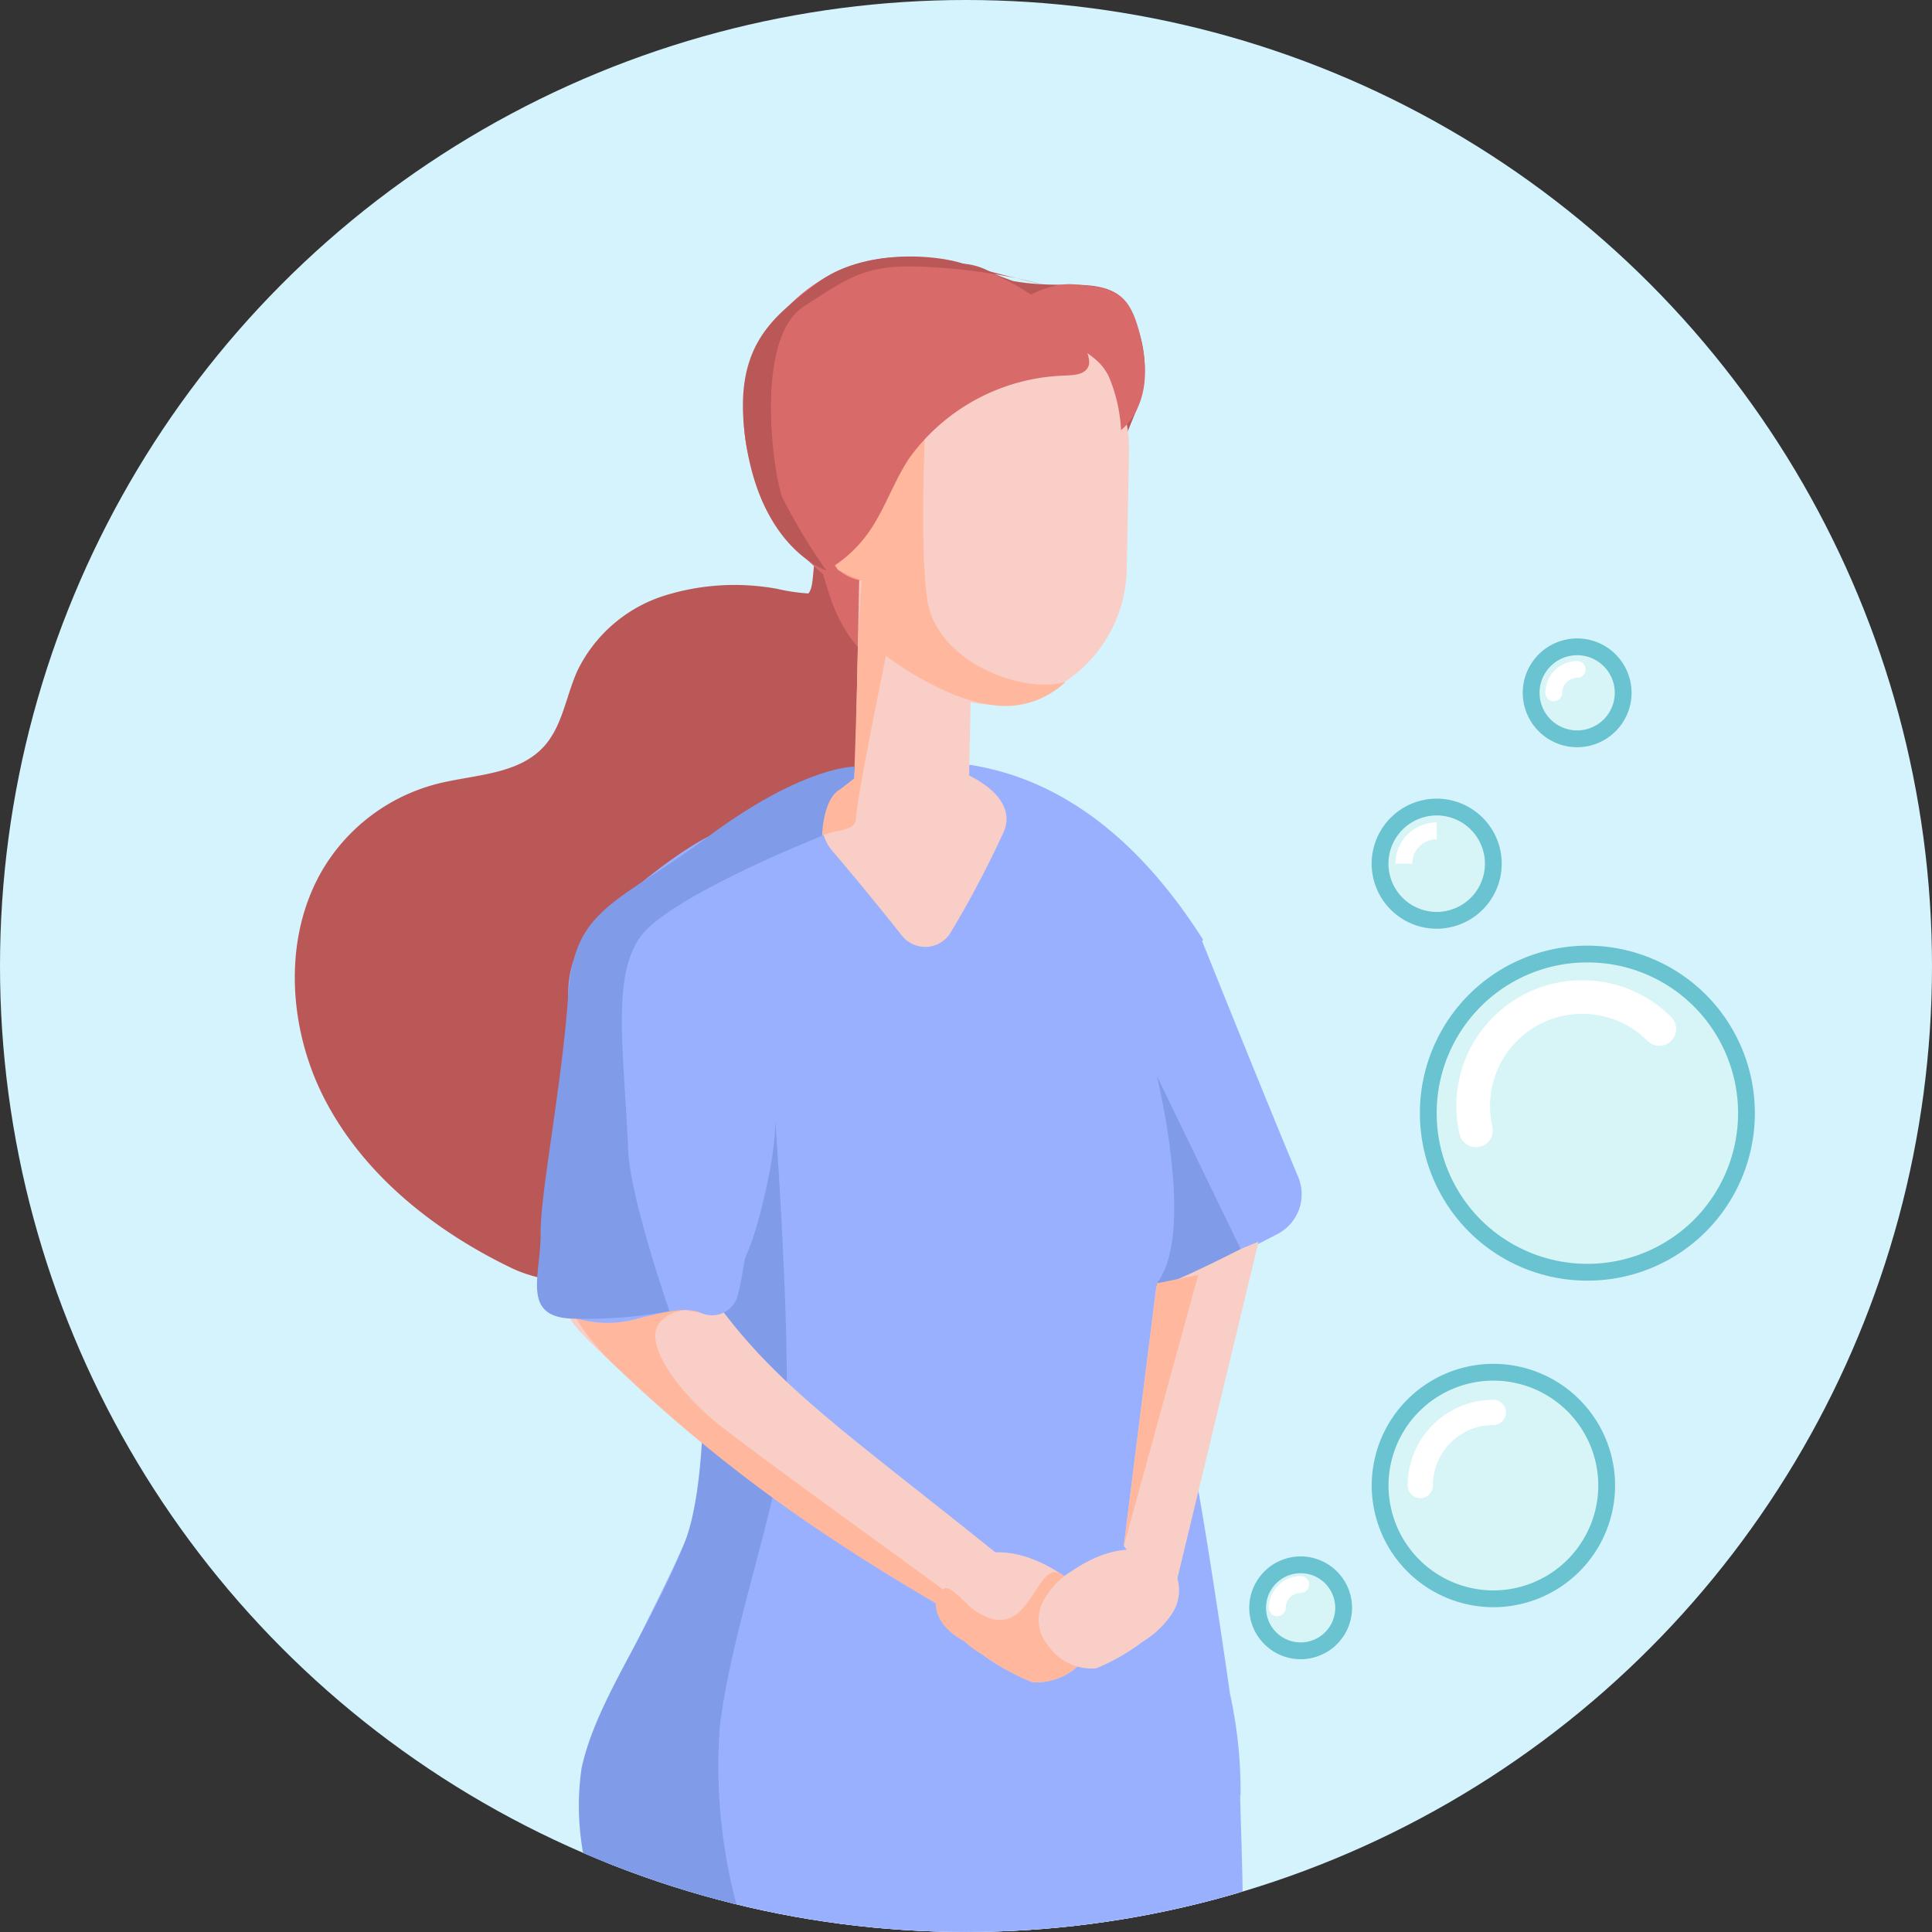 <svg xmlns="http://www.w3.org/2000/svg" xmlns:xlink="http://www.w3.org/1999/xlink" width="115" height="115" viewBox="0 0 115 115">
  <rect x="0" y="0" width="115" height="115" fill="#333333" stroke="none"/>
  <defs>
    <clipPath id="clip-path">
      <circle id="Ellipse_1475" data-name="Ellipse 1475" cx="57.5" cy="57.5" r="57.5" transform="translate(-2114.593 1104.89)" fill="none"/>
    </clipPath>
  </defs>
  <g id="Group_28286" data-name="Group 28286" transform="translate(-72 0)">
    <circle id="Ellipse_615" data-name="Ellipse 615" cx="57.5" cy="57.5" r="57.5" transform="translate(72)" fill="#d4f3fc"/>
    <g id="Group_10784" data-name="Group 10784" transform="translate(2186.593 -1104.891)">
      <g id="Group_10783" data-name="Group 10783">
        <g id="Group_10782" data-name="Group 10782" clip-path="url(#clip-path)">
          <g id="Group_10781" data-name="Group 10781">
            <g id="Group_10774" data-name="Group 10774">
              <g id="Group_10773" data-name="Group 10773">
                <g id="Group_10746" data-name="Group 10746">
                  <path id="Path_19404" data-name="Path 19404" d="M-2037.325,1174.935c-1.971-4.7-5.793-14.226-5.793-14.226l-7.136,2.254a6.006,6.006,0,0,0-3.634,8.043l4.148,9.971a2.546,2.546,0,0,0,3.521,1.322l7.686-3.964A2.667,2.667,0,0,0-2037.325,1174.935Z" fill="#99b0ff"/>
                </g>
                <g id="Group_10747" data-name="Group 10747">
                  <path id="Path_19405" data-name="Path 19405" d="M-2059.085,1296.58c1.953-11.056,4.627-21.9,7.384-32.826.153-.607.753-2.31.9-2.886l11.678,1.233c-2.391,8.245-13.341,33.708-16.729,48.338-.386,1.665-3.945,1.7-4.862-.8-.523-1.424.36-5.463.638-7.456C-2059.817,1300.29-2059.414,1298.443-2059.085,1296.58Z" fill="#ff9985"/>
                  <path id="Path_19406" data-name="Path 19406" d="M-2075.333,1261.777l11.76.106c-4.281,32.48-8.767,47.493-9.179,48.141-2.145,3.365-4.493,3.766-5.351.373-.418-1.65.283-6.33.6-9.663C-2076.155,1286.758-2075.385,1274.431-2075.333,1261.777Z" fill="#ff9985"/>
                </g>
                <g id="Group_10748" data-name="Group 10748">
                  <path id="Path_19407" data-name="Path 19407" d="M-2060.792,1215.575a41.041,41.041,0,0,0,16.732-4.423c.94-.454.786-1.617.773-2.671,2.764,9.839,6.887,26.306,7.033,36.4a49.478,49.478,0,0,1-1.728,13.023c-.243.974-.515,1.978-.8,3.009-.109.391-.225.791-.341,1.191,0,0-14.033-1.291-18.53-.165-8.343,2.088-17.675-.159-17.675-.159a323.577,323.577,0,0,0-4.09-50.973c-.029-.172.654-.359.636-.527h.139a2.377,2.377,0,0,0,.077.234C-2075.948,1213.148-2072.606,1215.916-2060.792,1215.575Z" fill="#fff"/>
                </g>
                <path id="Path_19408" data-name="Path 19408" d="M-2047.644,1122.832c-1-1.306-3.194-.9-4.915-1.023a12.734,12.734,0,0,1-1.733-.191c-.307-.106-1.053-.39-1.213-.461a3.893,3.893,0,0,0-3.376-.343c-.382.075-.652-.137-1.108-.012-4.546,1.253-11.858,5.237-6.15,17.792-.071.429-.058,1.341-.341,1.621a11.066,11.066,0,0,1-1.832-.27,14.011,14.011,0,0,0-6.832.433,8.666,8.666,0,0,0-5.073,4.423c-.681,1.5-.886,3.274-1.975,4.495-1.528,1.715-4.134,1.69-6.355,2.245a11.179,11.179,0,0,0-6.5,4.574c-2.769,4.121-2.508,9.882-.149,14.341s6.524,7.726,11.024,9.9c2.119,1.023,4.874,1.032,7.19.806a12.782,12.782,0,0,0,7.5-3.521c2.511-2.141,5.083-4.434,6.309-7.531,1.511-3.817.718-8.186-.435-12.172a20.923,20.923,0,0,1-1.061-4.9c-.068-1.672,1.844-2.929,3.065-4.03,1.148-1.036,1.419-1.975,3.012-2.562a1.984,1.984,0,0,0,.659-.074,10.435,10.435,0,0,0,6.9-6.414,16.923,16.923,0,0,1,1.356-2.754,11.264,11.264,0,0,0,1.773-4.905c.01-1.207,1.127-3.037,1.35-4.232A7.4,7.4,0,0,0-2047.644,1122.832Z" fill="#ba5858"/>
                <g id="Group_10749" data-name="Group 10749">
                  <path id="Path_19409" data-name="Path 19409" d="M-2040.75,1211.747a26.809,26.809,0,0,0-.633-6.046c-.089-.692-1.465-10.152-2.147-13.5-2.171-10.649-2.238-12.732-.737-28.125-.515-.486-1.058-.95-1.614-1.4a17.823,17.823,0,0,0,2.909-1.832c-7.9-12.472-17.571-11.471-23.322-9.282a18.021,18.021,0,0,0-4.543,2.334c-.294.2-.452.32-.452.32-2.333.627-7.447,4.938-8.052,6.113-.153.3-.281.585-.4.867a7.366,7.366,0,0,0,.207,5.6,3.973,3.973,0,0,1,.276,1.9,5.052,5.052,0,0,0,3.886,5.51l.059.012c1.323,4,2.983,7.872,3.435,12.1a20.094,20.094,0,0,1-.1,4.791,21.7,21.7,0,0,1-.626,2.394c-1.823,5.51-4.8,9.556-6.923,15.909-.856,2.554-.465,5.4.215,8.011.289,1.123-1.27,2.276.766,3.668,2.755,1.883,8.613.437,16.853.8,4.97.22,10.9.3,17.622-1.911,1.871-.614,3.383.24,3.436-1.747.038-1.456-.137-5.54-.137-6.489Z" fill="#99b0ff"/>
                </g>
                <path id="Path_19410" data-name="Path 19410" d="M-2068.449,1171.461s.152,1.835-1.037,6.177-3.343,5.415-3.343,5.415.629,9.594-1.047,13.755c-2.111,5.244-5.23,9.3-6.1,13.336a15.651,15.651,0,0,0,.674,7.281l9.007,2.4a32.062,32.062,0,0,1-1.455-12.117c.682-5.828,3.545-13.449,3.907-18.045S-2068.449,1171.461-2068.449,1171.461Z" fill="#809ce8"/>
                <g id="Group_10752" data-name="Group 10752">
                  <g id="Group_10751" data-name="Group 10751">
                    <g id="Group_10750" data-name="Group 10750">
                      <path id="Path_19411" data-name="Path 19411" d="M-2060.91,1160.578q-2.04-2.57-4.164-5.071a2.456,2.456,0,0,1,.385-3.545,7.26,7.26,0,0,1,5.275-1.692c2.1.273,5.623,1.933,4.526,4.225a60.535,60.535,0,0,1-3.083,5.844A1.768,1.768,0,0,1-2060.91,1160.578Z" fill="#f9cec7"/>
                    </g>
                  </g>
                </g>
                <path id="Path_19412" data-name="Path 19412" d="M-2060.923,1120.192a12.9,12.9,0,0,1,13.058,10.3,9.529,9.529,0,0,1-9.206,11.417,12.9,12.9,0,0,1-13.059-10.3A9.529,9.529,0,0,1-2060.923,1120.192Z" fill="#d86a6a"/>
                <g id="Group_10757" data-name="Group 10757">
                  <g id="Group_10756" data-name="Group 10756">
                    <path id="Path_19413" data-name="Path 19413" d="M-2052.639,1131.3l-8.535-.135a.7.7,0,0,1-.685-.714l.071-4.6a1.386,1.386,0,0,1,1.4-1.368l7.856.124a3.339,3.339,0,0,1,3.257,3.4A3.335,3.335,0,0,1-2052.639,1131.3Z" fill="#ffa27f"/>
                    <path id="Path_19414" data-name="Path 19414" d="M-2065.227,1140.273a9.066,9.066,0,0,0,1.666,3.118,6.264,6.264,0,0,0,1.851-4.345,3.11,3.11,0,0,1-.877-2.461c.027-1.461.721-2.631,1.549-2.611.063,0,.116.047.176.067l-5.5-5.152C-2067.053,1131.458-2066.925,1135.1-2065.227,1140.273Z" fill="#d86a6a"/>
                    <g id="Group_10753" data-name="Group 10753">
                      <path id="Path_19415" data-name="Path 19415" d="M-2050.314,1125.2a8.545,8.545,0,0,1,2.926,6.629l-.137,6.766a8.211,8.211,0,0,1-8.127,8.239,8.219,8.219,0,0,1-7.786-8.569l.133-6.543Z" fill="#f9cec7"/>
                    </g>
                    <g id="Group_10754" data-name="Group 10754">
                      <path id="Path_19416" data-name="Path 19416" d="M-2061.764,1157.631l2.182,3.214c.621.013,2.489-4.24,2.6-6.164l.308-15.227a1.343,1.343,0,0,0-1.1-1.5l-4.515-.094a1.342,1.342,0,0,0-1.159,1.453l-.309,15.226C-2063.773,1155.352-2062.385,1157.618-2061.764,1157.631Z" fill="#f9cec7"/>
                    </g>
                    <g id="Group_10755" data-name="Group 10755">
                      <path id="Path_19417" data-name="Path 19417" d="M-2063.211,1134.08a2.474,2.474,0,0,0-2.254,2.634,2.477,2.477,0,0,0,2.146,2.726,2.475,2.475,0,0,0,2.255-2.634A2.479,2.479,0,0,0-2063.211,1134.08Z" fill="#ff9985"/>
                    </g>
                    <path id="Path_19418" data-name="Path 19418" d="M-2059.4,1127.89s-.548,8.867,0,12.678,5.831,5.666,8.234,4.907a5.166,5.166,0,0,1-4.485,1.359c-2.944-.394-6.207-2.9-6.207-2.9s-1.71,8.291-1.787,9.695c-.023.436-.41.635-1.284.762-.15.022-1,.369-1,.222a5.835,5.835,0,0,1,.651-2.19,7.159,7.159,0,0,1,1.523-1.189s.137-3.6.2-6.627.237-5.164.237-5.164a11.394,11.394,0,0,1-1.325-.591c-.949-.471,1.339-7.127,1.339-7.127Z" fill="#ffb89e"/>
                    <path id="Path_19419" data-name="Path 19419" d="M-2064.987,1128.309c.907-1.814,1.2-4.116,2.834-5.281a5.4,5.4,0,0,1,3.554-.732,28.178,28.178,0,0,1,4.379.782l3.156.737a.775.775,0,0,1,.342.141.812.812,0,0,1,.2.362c.18.515.887,1.767.741,2.3-.165.594-.912.6-1.408.628a11.863,11.863,0,0,0-9.263,4.893c-.945,1.4-1.466,3.07-2.443,4.448a7.826,7.826,0,0,1-2.388,2.2c-.039.023-.082.042-.122.064l-2.616-6.527A22.475,22.475,0,0,0-2064.987,1128.309Z" fill="#d86a6a"/>
                  </g>
                </g>
                <g id="Group_10758" data-name="Group 10758">
                  <path id="Path_19420" data-name="Path 19420" d="M-2053.631,1198.682c-12.4-10.1-16.332-11.971-21.217-20.9a41.639,41.639,0,0,1-.208-4.384c-2.613.988-4.873,1.757-7,2.383.352,3.742.322,3.433.386,4.115a17.131,17.131,0,0,0,1.029,3.5c.646,1.439,11.072,10.393,22.787,17.563Z" fill="#f9cec7"/>
                </g>
                <path id="Path_19421" data-name="Path 19421" d="M-2072.829,1183.053a2.187,2.187,0,0,0-2.5.566c-1.008,1.224,1.119,4.14,3.5,6.045s12.388,9.085,13.371,9.846,1.44,2.315,3.044,2.987,2.1,2.2,2.762,1.345,2.734-.369,2.734-.369l-3.209,1.547a43.649,43.649,0,0,0-4.021-2.414c-1.874-.95-1.743-2.29-1.743-2.29s-4.774-2.7-9.463-6.093a90.805,90.805,0,0,1-9.88-8.279,13.937,13.937,0,0,1-3.071-4.5Z" fill="#ffb89e"/>
                <path id="Path_19422" data-name="Path 19422" d="M-2080.769,1164.175a5.958,5.958,0,0,1,.878-3.3,3.584,3.584,0,0,1,3.06-1.57c3.126-.029,7.225,3.088,9.382,6.118l.377.529-.162.632c-3.141,12.293-2.944,13.454-3.441,15.4a1.581,1.581,0,0,1-2.154,1.073c-1.013-.434-2.267-.028-3.676.284a6.567,6.567,0,0,1-4.735-.339,2.191,2.191,0,0,1-1.151-2.222C-2081.617,1174.856-2080.818,1167.093-2080.769,1164.175Z" fill="#99b0ff"/>
                <g id="Group_10762" data-name="Group 10762">
                  <g id="Group_10761" data-name="Group 10761">
                    <g id="Group_10760" data-name="Group 10760">
                      <g id="Group_10759" data-name="Group 10759">
                        <path id="Path_19423" data-name="Path 19423" d="M-2058.112,1201.475a5.814,5.814,0,0,0,1.956,1.867,13.15,13.15,0,0,0,3.03,1.678,3.653,3.653,0,0,0,3.209-1.547,2.633,2.633,0,0,0,.442-2.82,4.861,4.861,0,0,0-1.911-2.043c-1.629-1.086-3.729-1.817-5.588-.91a2.825,2.825,0,0,0-1.181,1.009A2.776,2.776,0,0,0-2058.112,1201.475Z" fill="#f9cec7"/>
                      </g>
                    </g>
                  </g>
                </g>
                <g id="Group_10766" data-name="Group 10766">
                  <g id="Group_10765" data-name="Group 10765">
                    <g id="Group_10764" data-name="Group 10764">
                      <g id="Group_10763" data-name="Group 10763">
                        <path id="Path_19424" data-name="Path 19424" d="M-2058.112,1201.475a5.814,5.814,0,0,0,1.956,1.867,13.15,13.15,0,0,0,3.03,1.678,3.653,3.653,0,0,0,3.209-1.547,2.633,2.633,0,0,0,.442-2.82,4.861,4.861,0,0,0-1.911-2.043c-1.629-1.086-1.836,4.509-5.245,2.1-.419-.3-1.543-1.651-1.826-1.2C-2058.982,1200.352-2058.571,1200.667-2058.112,1201.475Z" fill="#ffb89e"/>
                      </g>
                    </g>
                  </g>
                </g>
                <g id="Group_10770" data-name="Group 10770">
                  <g id="Group_10769" data-name="Group 10769">
                    <g id="Group_10768" data-name="Group 10768">
                      <g id="Group_10767" data-name="Group 10767">
                        <path id="Path_19425" data-name="Path 19425" d="M-2044.788,1200.883a5.579,5.579,0,0,1-1.794,1.732,12.447,12.447,0,0,1-2.755,1.58,3.129,3.129,0,0,1-2.859-1.348,2.375,2.375,0,0,1-.347-2.555,4.661,4.661,0,0,1,1.756-1.892c1.485-1.016,3.388-1.719,5.043-.928a2.4,2.4,0,0,1,1.044.9A2.554,2.554,0,0,1-2044.788,1200.883Z" fill="#f9cec7"/>
                      </g>
                    </g>
                  </g>
                </g>
                <g id="Group_10771" data-name="Group 10771">
                  <path id="Path_19426" data-name="Path 19426" d="M-2065.989,1311.306l-2.665-.978c-3.032,2.232-7.715,1.405-9.549-1.672l-.045,5.174c-.092.33.278.639.77.645l10.269.132C-2064.511,1314.641-2063.6,1312.182-2065.989,1311.306Z" fill="#4db4e8"/>
                  <path id="Path_19427" data-name="Path 19427" d="M-2068.654,1310.328l-6.885-2.528a2.851,2.851,0,0,0-2.674.841C-2076.369,1311.733-2071.686,1312.56-2068.654,1310.328Z" fill="#ff9985"/>
                </g>
                <g id="Group_10772" data-name="Group 10772">
                  <path id="Path_19428" data-name="Path 19428" d="M-2048.654,1311.573l-2.665-.978c-3.032,2.232-7.715,1.405-9.548-1.672l-.046,5.174c-.091.33.278.638.77.645l10.269.132C-2047.176,1314.908-2046.267,1312.449-2048.654,1311.573Z" fill="#4db4e8"/>
                  <path id="Path_19429" data-name="Path 19429" d="M-2051.319,1310.595l-6.885-2.528a2.851,2.851,0,0,0-2.674.841C-2059.034,1312-2054.351,1312.827-2051.319,1310.595Z" fill="#ff9985"/>
                </g>
                <path id="Path_19430" data-name="Path 19430" d="M-2039.68,1178.8l-5.274,21.885-2.744-3.785,1.962-15.626Z" fill="#f9cec7"/>
              </g>
            </g>
            <path id="Path_19431" data-name="Path 19431" d="M-2052.559,1121.809a32.939,32.939,0,0,0-6.322-.995c-3.97-.295-4.9.384-7.873,2.325s-1.8,10.032-1.266,11.377a34.709,34.709,0,0,0,2.616,4.333s-3.674-1.179-4.726-7.24,1.507-7.812,4.15-9.85,6.943-1.753,8.709-1.178S-2052.559,1121.809-2052.559,1121.809Z" fill="#ba5858"/>
            <path id="Path_19432" data-name="Path 19432" d="M-2052.536,1124.606s3.163,1.06,3.892,2.579a9.33,9.33,0,0,1,.779,3.3s1.931-1.342,1.3-4.823-1.6-3.628-4.1-3.844-5.492,2.659-5.492,2.659Z" fill="#d86a6a"/>
            <path id="Path_19433" data-name="Path 19433" d="M-2077.2,1173.386c-.246-5.87-.989-10.258.693-12.689s10.848-6.052,10.848-6.052.038-2.065.969-2.7c.341-.231.931-.718.931-.718l.029-.7s-3.007-.054-8.643,4.113-8.042,4.278-8.4,9.517-1.659,11.719-1.64,14.16-1.151,4.9,1.764,5.059a26.879,26.879,0,0,0,5.905-.441S-2077.077,1176.225-2077.2,1173.386Z" fill="#809ce8"/>
            <path id="Path_19434" data-name="Path 19434" d="M-2045.736,1168.927s2.332,9.408,0,12.351c-.7.886,4.992-2.04,4.992-2.04Z" fill="#809ce8"/>
            <path id="Path_19435" data-name="Path 19435" d="M-2043.27,1180.778l-4.427,16.126,1.962-15.626Z" fill="#ffb89e"/>
            <g id="Group_10775" data-name="Group 10775">
              <circle id="Ellipse_1470" data-name="Ellipse 1470" cx="9.474" cy="9.474" r="9.474" transform="translate(-2029.581 1161.675)" fill="#d7f5f7"/>
              <path id="Path_19436" data-name="Path 19436" d="M-2020.106,1181.119a9.944,9.944,0,0,1-7.053-2.917,9.986,9.986,0,0,1,0-14.106,9.987,9.987,0,0,1,14.105,0h0a9.986,9.986,0,0,1,0,14.106A9.943,9.943,0,0,1-2020.106,1181.119Zm0-18.94a8.948,8.948,0,0,0-6.346,2.624,8.985,8.985,0,0,0,0,12.692,8.984,8.984,0,0,0,12.691,0,8.985,8.985,0,0,0,0-12.692A8.947,8.947,0,0,0-2020.106,1162.179Z" fill="#6ac3d1"/>
            </g>
            <path id="Path_19437" data-name="Path 19437" d="M-2026.742,1173.174a1,1,0,0,1-.974-.779,7.45,7.45,0,0,1,2.006-6.96,7.438,7.438,0,0,1,5.295-2.194,7.435,7.435,0,0,1,5.3,2.194,1,1,0,0,1,0,1.414,1,1,0,0,1-1.414,0,5.45,5.45,0,0,0-3.881-1.608,5.452,5.452,0,0,0-3.881,1.608,5.464,5.464,0,0,0-1.47,5.1,1,1,0,0,1-.754,1.2A1,1,0,0,1-2026.742,1173.174Z" fill="#fff"/>
            <g id="Group_10776" data-name="Group 10776">
              <circle id="Ellipse_1471" data-name="Ellipse 1471" cx="6.743" cy="6.743" r="6.743" transform="translate(-2032.447 1186.571)" fill="#d7f5f7"/>
              <path id="Path_19438" data-name="Path 19438" d="M-2025.7,1200.558a7.252,7.252,0,0,1-7.243-7.244,7.251,7.251,0,0,1,7.243-7.243,7.251,7.251,0,0,1,7.243,7.243A7.252,7.252,0,0,1-2025.7,1200.558Zm0-13.487a6.251,6.251,0,0,0-6.243,6.243,6.251,6.251,0,0,0,6.243,6.244,6.251,6.251,0,0,0,6.243-6.244A6.25,6.25,0,0,0-2025.7,1187.071Z" fill="#6ac3d1"/>
            </g>
            <path id="Path_19439" data-name="Path 19439" d="M-2030.053,1194.064a.75.75,0,0,1-.75-.75,5.1,5.1,0,0,1,5.1-5.1.75.75,0,0,1,.75.75.75.75,0,0,1-.75.75,3.6,3.6,0,0,0-3.6,3.6A.75.75,0,0,1-2030.053,1194.064Z" fill="#fff"/>
            <g id="Group_10777" data-name="Group 10777">
              <circle id="Ellipse_1472" data-name="Ellipse 1472" cx="2.559" cy="2.559" r="2.559" transform="translate(-2039.733 1198.035)" fill="#d7f5f7"/>
              <path id="Path_19440" data-name="Path 19440" d="M-2037.173,1203.654a3.064,3.064,0,0,1-3.06-3.06,3.063,3.063,0,0,1,3.06-3.059,3.062,3.062,0,0,1,3.059,3.059A3.063,3.063,0,0,1-2037.173,1203.654Zm0-5.119a2.062,2.062,0,0,0-2.06,2.059,2.062,2.062,0,0,0,2.06,2.06,2.062,2.062,0,0,0,2.059-2.06A2.062,2.062,0,0,0-2037.173,1198.535Z" fill="#6ac3d1"/>
            </g>
            <g id="Group_10778" data-name="Group 10778">
              <path id="Path_19441" data-name="Path 19441" d="M-2038.561,1200.594a1.387,1.387,0,0,1,1.388-1.387" fill="#d7f5f7"/>
              <path id="Path_19442" data-name="Path 19442" d="M-2038.561,1201.094a.5.5,0,0,1-.5-.5,1.89,1.89,0,0,1,1.888-1.887.5.5,0,0,1,.5.5.5.5,0,0,1-.5.5.888.888,0,0,0-.888.887A.5.5,0,0,1-2038.561,1201.094Z" fill="#fff"/>
            </g>
            <g id="Group_10779" data-name="Group 10779">
              <circle id="Ellipse_1473" data-name="Ellipse 1473" cx="3.372" cy="3.372" r="3.372" transform="translate(-2032.447 1152.929)" fill="#d7f5f7"/>
              <path id="Path_19443" data-name="Path 19443" d="M-2029.076,1160.172a3.876,3.876,0,0,1-3.871-3.872,3.876,3.876,0,0,1,3.871-3.871,3.876,3.876,0,0,1,3.872,3.871A3.876,3.876,0,0,1-2029.076,1160.172Zm0-6.743a2.874,2.874,0,0,0-2.871,2.871,2.874,2.874,0,0,0,2.871,2.872,2.875,2.875,0,0,0,2.872-2.872A2.875,2.875,0,0,0-2029.076,1153.429Z" fill="#6ac3d1"/>
            </g>
            <path id="Path_19444" data-name="Path 19444" d="M-2030.531,1156.3h-1a2.459,2.459,0,0,1,2.455-2.455v1A1.457,1.457,0,0,0-2030.531,1156.3Z" fill="#fff"/>
            <g id="Group_10780" data-name="Group 10780">
              <circle id="Ellipse_1474" data-name="Ellipse 1474" cx="2.738" cy="2.738" r="2.738" transform="translate(-2023.453 1143.391)" fill="#d7f5f7"/>
              <path id="Path_19445" data-name="Path 19445" d="M-2020.714,1149.368a3.242,3.242,0,0,1-3.239-3.238,3.242,3.242,0,0,1,3.239-3.238,3.242,3.242,0,0,1,3.238,3.238A3.242,3.242,0,0,1-2020.714,1149.368Zm0-5.476a2.24,2.24,0,0,0-2.239,2.238,2.241,2.241,0,0,0,2.239,2.238,2.241,2.241,0,0,0,2.238-2.238A2.24,2.24,0,0,0-2020.714,1143.892Z" fill="#6ac3d1"/>
            </g>
            <path id="Path_19446" data-name="Path 19446" d="M-2022.106,1146.63a.5.5,0,0,1-.5-.5,1.893,1.893,0,0,1,1.892-1.892.5.5,0,0,1,.5.5.5.5,0,0,1-.5.5.893.893,0,0,0-.892.892A.5.5,0,0,1-2022.106,1146.63Z" fill="#fff"/>
          </g>
        </g>
      </g>
    </g>
  </g>
</svg>
